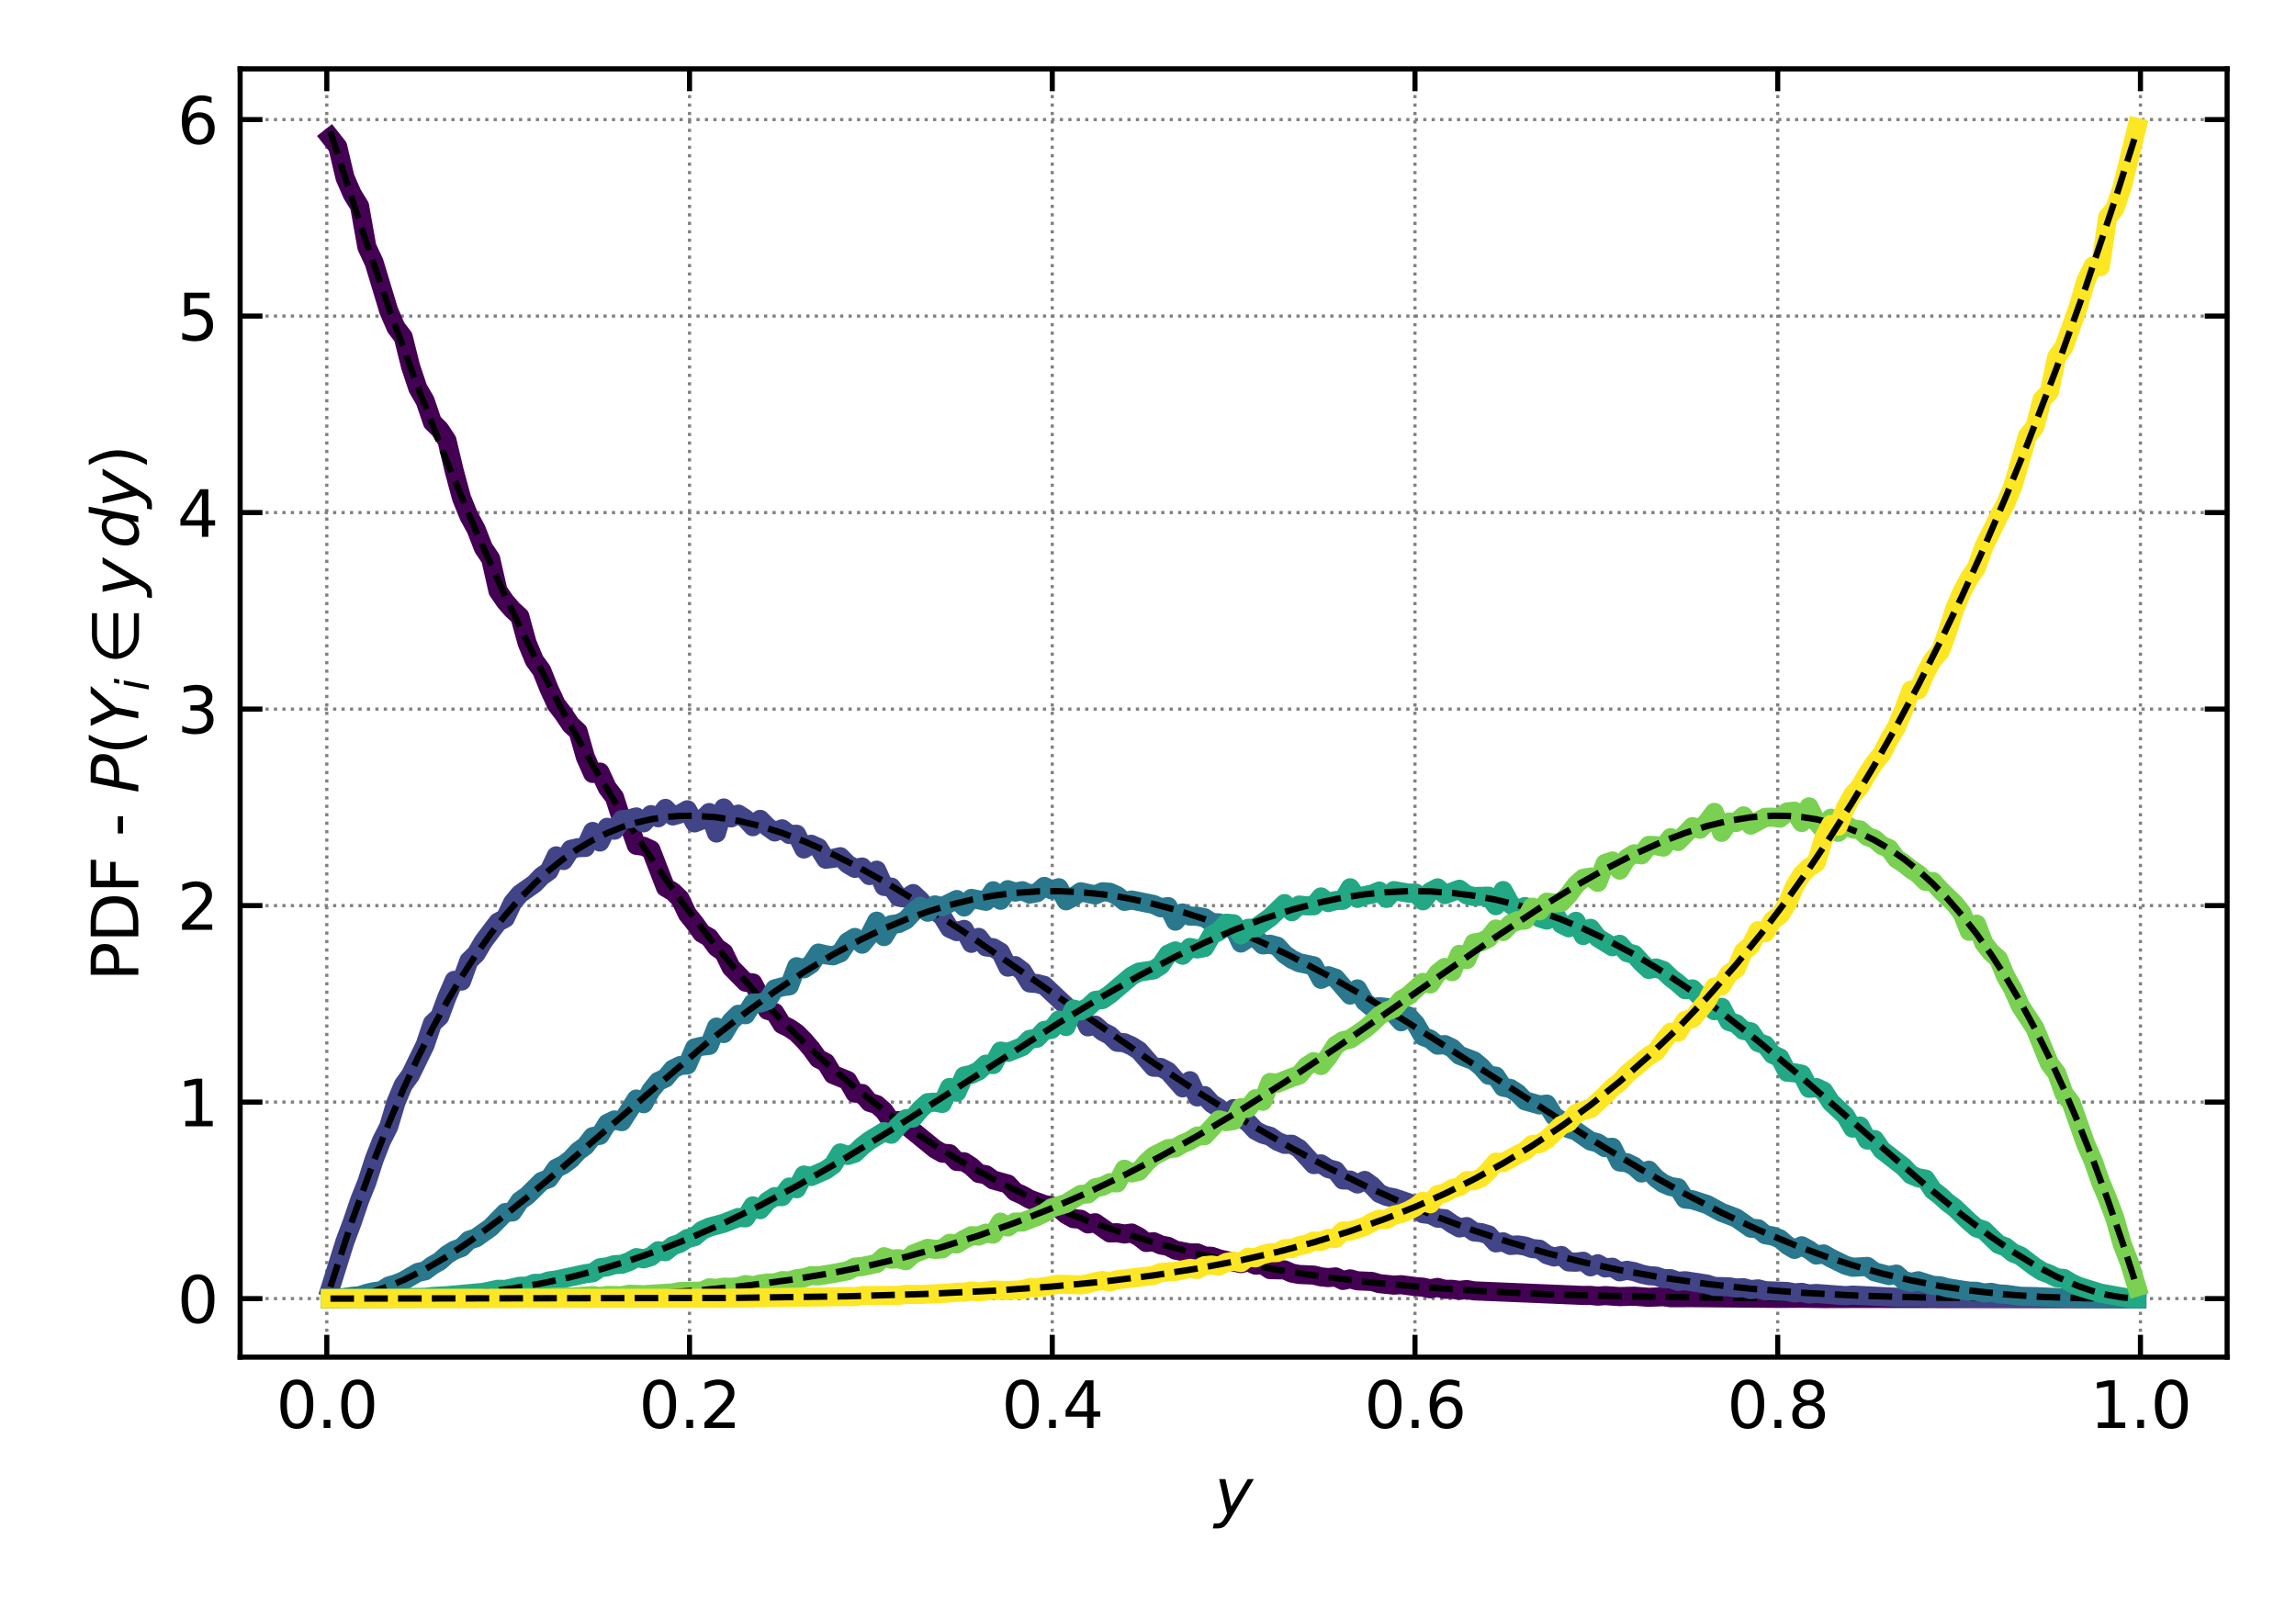 <?xml version="1.0" encoding="utf-8" standalone="no"?>
<!DOCTYPE svg PUBLIC "-//W3C//DTD SVG 1.1//EN"
  "http://www.w3.org/Graphics/SVG/1.1/DTD/svg11.dtd">
<svg xmlns:xlink="http://www.w3.org/1999/xlink" width="360pt" height="252pt" viewBox="0 0 360 252" xmlns="http://www.w3.org/2000/svg" version="1.1">
 <defs>
  <style type="text/css">*{stroke-linejoin: round; stroke-linecap: butt}</style>
 </defs>
 <g id="figure_1">
  <g id="patch_1">
   <path d="M 0 252 
L 360 252 
L 360 0 
L 0 0 
z
" style="fill: #ffffff"/>
  </g>
  <g id="axes_1">
   <g id="patch_2">
    <path d="M 37.65 212.82 
L 349.2 212.82 
L 349.2 10.8 
L 37.65 10.8 
z
" style="fill: #ffffff"/>
   </g>
   <g id="matplotlib.axis_1">
    <g id="xtick_1">
     <g id="line2d_1">
      <path d="M 51.24 212.82 
L 51.24 10.8 
" clip-path="url(#pf3b541f42d)" style="fill: none; stroke-dasharray: 0.5,0.825; stroke-dashoffset: 0; stroke: #808080; stroke-width: 0.5"/>
     </g>
     <g id="line2d_2">
      <defs>
       <path id="m33b4c6cc34" d="M 0 0 
L 0 -3.5 
" style="stroke: #000000; stroke-width: 0.8"/>
      </defs>
      <g>
       <use xlink:href="#m33b4c6cc34" x="51.24" y="212.82" style="stroke: #000000; stroke-width: 0.8"/>
      </g>
     </g>
     <g id="line2d_3">
      <defs>
       <path id="m0712c3015d" d="M 0 0 
L 0 3.5 
" style="stroke: #000000; stroke-width: 0.8"/>
      </defs>
      <g>
       <use xlink:href="#m0712c3015d" x="51.24" y="10.8" style="stroke: #000000; stroke-width: 0.8"/>
      </g>
     </g>
     <g id="text_1">
      <!-- 0.0 -->
      <g transform="translate(43.289 223.918)scale(0.1 -0.1)">
       <defs>
        <path id="DejaVuSans-30" d="M 2034 4250 
Q 1547 4250 1301 3770 
Q 1056 3291 1056 2328 
Q 1056 1369 1301 889 
Q 1547 409 2034 409 
Q 2525 409 2770 889 
Q 3016 1369 3016 2328 
Q 3016 3291 2770 3770 
Q 2525 4250 2034 4250 
z
M 2034 4750 
Q 2819 4750 3233 4129 
Q 3647 3509 3647 2328 
Q 3647 1150 3233 529 
Q 2819 -91 2034 -91 
Q 1250 -91 836 529 
Q 422 1150 422 2328 
Q 422 3509 836 4129 
Q 1250 4750 2034 4750 
z
" transform="scale(0.016)"/>
        <path id="DejaVuSans-2e" d="M 684 794 
L 1344 794 
L 1344 0 
L 684 0 
L 684 794 
z
" transform="scale(0.016)"/>
       </defs>
       <use xlink:href="#DejaVuSans-30"/>
       <use xlink:href="#DejaVuSans-2e" x="63.623"/>
       <use xlink:href="#DejaVuSans-30" x="95.41"/>
      </g>
     </g>
    </g>
    <g id="xtick_2">
     <g id="line2d_4">
      <path d="M 108.114 212.82 
L 108.114 10.8 
" clip-path="url(#pf3b541f42d)" style="fill: none; stroke-dasharray: 0.5,0.825; stroke-dashoffset: 0; stroke: #808080; stroke-width: 0.5"/>
     </g>
     <g id="line2d_5">
      <g>
       <use xlink:href="#m33b4c6cc34" x="108.114" y="212.82" style="stroke: #000000; stroke-width: 0.8"/>
      </g>
     </g>
     <g id="line2d_6">
      <g>
       <use xlink:href="#m0712c3015d" x="108.114" y="10.8" style="stroke: #000000; stroke-width: 0.8"/>
      </g>
     </g>
     <g id="text_2">
      <!-- 0.2 -->
      <g transform="translate(100.163 223.918)scale(0.1 -0.1)">
       <defs>
        <path id="DejaVuSans-32" d="M 1228 531 
L 3431 531 
L 3431 0 
L 469 0 
L 469 531 
Q 828 903 1448 1529 
Q 2069 2156 2228 2338 
Q 2531 2678 2651 2914 
Q 2772 3150 2772 3378 
Q 2772 3750 2511 3984 
Q 2250 4219 1831 4219 
Q 1534 4219 1204 4116 
Q 875 4013 500 3803 
L 500 4441 
Q 881 4594 1212 4672 
Q 1544 4750 1819 4750 
Q 2544 4750 2975 4387 
Q 3406 4025 3406 3419 
Q 3406 3131 3298 2873 
Q 3191 2616 2906 2266 
Q 2828 2175 2409 1742 
Q 1991 1309 1228 531 
z
" transform="scale(0.016)"/>
       </defs>
       <use xlink:href="#DejaVuSans-30"/>
       <use xlink:href="#DejaVuSans-2e" x="63.623"/>
       <use xlink:href="#DejaVuSans-32" x="95.41"/>
      </g>
     </g>
    </g>
    <g id="xtick_3">
     <g id="line2d_7">
      <path d="M 164.988 212.82 
L 164.988 10.8 
" clip-path="url(#pf3b541f42d)" style="fill: none; stroke-dasharray: 0.5,0.825; stroke-dashoffset: 0; stroke: #808080; stroke-width: 0.5"/>
     </g>
     <g id="line2d_8">
      <g>
       <use xlink:href="#m33b4c6cc34" x="164.988" y="212.82" style="stroke: #000000; stroke-width: 0.8"/>
      </g>
     </g>
     <g id="line2d_9">
      <g>
       <use xlink:href="#m0712c3015d" x="164.988" y="10.8" style="stroke: #000000; stroke-width: 0.8"/>
      </g>
     </g>
     <g id="text_3">
      <!-- 0.4 -->
      <g transform="translate(157.037 223.918)scale(0.1 -0.1)">
       <defs>
        <path id="DejaVuSans-34" d="M 2419 4116 
L 825 1625 
L 2419 1625 
L 2419 4116 
z
M 2253 4666 
L 3047 4666 
L 3047 1625 
L 3713 1625 
L 3713 1100 
L 3047 1100 
L 3047 0 
L 2419 0 
L 2419 1100 
L 313 1100 
L 313 1709 
L 2253 4666 
z
" transform="scale(0.016)"/>
       </defs>
       <use xlink:href="#DejaVuSans-30"/>
       <use xlink:href="#DejaVuSans-2e" x="63.623"/>
       <use xlink:href="#DejaVuSans-34" x="95.41"/>
      </g>
     </g>
    </g>
    <g id="xtick_4">
     <g id="line2d_10">
      <path d="M 221.862 212.82 
L 221.862 10.8 
" clip-path="url(#pf3b541f42d)" style="fill: none; stroke-dasharray: 0.5,0.825; stroke-dashoffset: 0; stroke: #808080; stroke-width: 0.5"/>
     </g>
     <g id="line2d_11">
      <g>
       <use xlink:href="#m33b4c6cc34" x="221.862" y="212.82" style="stroke: #000000; stroke-width: 0.8"/>
      </g>
     </g>
     <g id="line2d_12">
      <g>
       <use xlink:href="#m0712c3015d" x="221.862" y="10.8" style="stroke: #000000; stroke-width: 0.8"/>
      </g>
     </g>
     <g id="text_4">
      <!-- 0.6 -->
      <g transform="translate(213.91 223.918)scale(0.1 -0.1)">
       <defs>
        <path id="DejaVuSans-36" d="M 2113 2584 
Q 1688 2584 1439 2293 
Q 1191 2003 1191 1497 
Q 1191 994 1439 701 
Q 1688 409 2113 409 
Q 2538 409 2786 701 
Q 3034 994 3034 1497 
Q 3034 2003 2786 2293 
Q 2538 2584 2113 2584 
z
M 3366 4563 
L 3366 3988 
Q 3128 4100 2886 4159 
Q 2644 4219 2406 4219 
Q 1781 4219 1451 3797 
Q 1122 3375 1075 2522 
Q 1259 2794 1537 2939 
Q 1816 3084 2150 3084 
Q 2853 3084 3261 2657 
Q 3669 2231 3669 1497 
Q 3669 778 3244 343 
Q 2819 -91 2113 -91 
Q 1303 -91 875 529 
Q 447 1150 447 2328 
Q 447 3434 972 4092 
Q 1497 4750 2381 4750 
Q 2619 4750 2861 4703 
Q 3103 4656 3366 4563 
z
" transform="scale(0.016)"/>
       </defs>
       <use xlink:href="#DejaVuSans-30"/>
       <use xlink:href="#DejaVuSans-2e" x="63.623"/>
       <use xlink:href="#DejaVuSans-36" x="95.41"/>
      </g>
     </g>
    </g>
    <g id="xtick_5">
     <g id="line2d_13">
      <path d="M 278.736 212.82 
L 278.736 10.8 
" clip-path="url(#pf3b541f42d)" style="fill: none; stroke-dasharray: 0.5,0.825; stroke-dashoffset: 0; stroke: #808080; stroke-width: 0.5"/>
     </g>
     <g id="line2d_14">
      <g>
       <use xlink:href="#m33b4c6cc34" x="278.736" y="212.82" style="stroke: #000000; stroke-width: 0.8"/>
      </g>
     </g>
     <g id="line2d_15">
      <g>
       <use xlink:href="#m0712c3015d" x="278.736" y="10.8" style="stroke: #000000; stroke-width: 0.8"/>
      </g>
     </g>
     <g id="text_5">
      <!-- 0.8 -->
      <g transform="translate(270.784 223.918)scale(0.1 -0.1)">
       <defs>
        <path id="DejaVuSans-38" d="M 2034 2216 
Q 1584 2216 1326 1975 
Q 1069 1734 1069 1313 
Q 1069 891 1326 650 
Q 1584 409 2034 409 
Q 2484 409 2743 651 
Q 3003 894 3003 1313 
Q 3003 1734 2745 1975 
Q 2488 2216 2034 2216 
z
M 1403 2484 
Q 997 2584 770 2862 
Q 544 3141 544 3541 
Q 544 4100 942 4425 
Q 1341 4750 2034 4750 
Q 2731 4750 3128 4425 
Q 3525 4100 3525 3541 
Q 3525 3141 3298 2862 
Q 3072 2584 2669 2484 
Q 3125 2378 3379 2068 
Q 3634 1759 3634 1313 
Q 3634 634 3220 271 
Q 2806 -91 2034 -91 
Q 1263 -91 848 271 
Q 434 634 434 1313 
Q 434 1759 690 2068 
Q 947 2378 1403 2484 
z
M 1172 3481 
Q 1172 3119 1398 2916 
Q 1625 2713 2034 2713 
Q 2441 2713 2670 2916 
Q 2900 3119 2900 3481 
Q 2900 3844 2670 4047 
Q 2441 4250 2034 4250 
Q 1625 4250 1398 4047 
Q 1172 3844 1172 3481 
z
" transform="scale(0.016)"/>
       </defs>
       <use xlink:href="#DejaVuSans-30"/>
       <use xlink:href="#DejaVuSans-2e" x="63.623"/>
       <use xlink:href="#DejaVuSans-38" x="95.41"/>
      </g>
     </g>
    </g>
    <g id="xtick_6">
     <g id="line2d_16">
      <path d="M 335.61 212.82 
L 335.61 10.8 
" clip-path="url(#pf3b541f42d)" style="fill: none; stroke-dasharray: 0.5,0.825; stroke-dashoffset: 0; stroke: #808080; stroke-width: 0.5"/>
     </g>
     <g id="line2d_17">
      <g>
       <use xlink:href="#m33b4c6cc34" x="335.61" y="212.82" style="stroke: #000000; stroke-width: 0.8"/>
      </g>
     </g>
     <g id="line2d_18">
      <g>
       <use xlink:href="#m0712c3015d" x="335.61" y="10.8" style="stroke: #000000; stroke-width: 0.8"/>
      </g>
     </g>
     <g id="text_6">
      <!-- 1.0 -->
      <g transform="translate(327.658 223.918)scale(0.1 -0.1)">
       <defs>
        <path id="DejaVuSans-31" d="M 794 531 
L 1825 531 
L 1825 4091 
L 703 3866 
L 703 4441 
L 1819 4666 
L 2450 4666 
L 2450 531 
L 3481 531 
L 3481 0 
L 794 0 
L 794 531 
z
" transform="scale(0.016)"/>
       </defs>
       <use xlink:href="#DejaVuSans-31"/>
       <use xlink:href="#DejaVuSans-2e" x="63.623"/>
       <use xlink:href="#DejaVuSans-30" x="95.41"/>
      </g>
     </g>
    </g>
    <g id="text_7">
     <!-- $y$ -->
     <g transform="translate(190.425 237.576)scale(0.1 -0.1)">
      <defs>
       <path id="DejaVuSans-Oblique-79" d="M 1588 -325 
Q 1188 -997 936 -1164 
Q 684 -1331 294 -1331 
L -159 -1331 
L -63 -850 
L 269 -850 
Q 509 -850 678 -719 
Q 847 -588 1056 -206 
L 1234 128 
L 459 3500 
L 1069 3500 
L 1650 819 
L 3256 3500 
L 3859 3500 
L 1588 -325 
z
" transform="scale(0.016)"/>
      </defs>
      <use xlink:href="#DejaVuSans-Oblique-79" transform="translate(0 0.312)"/>
     </g>
    </g>
   </g>
   <g id="matplotlib.axis_2">
    <g id="ytick_1">
     <g id="line2d_19">
      <path d="M 37.65 203.637 
L 349.2 203.637 
" clip-path="url(#pf3b541f42d)" style="fill: none; stroke-dasharray: 0.5,0.825; stroke-dashoffset: 0; stroke: #808080; stroke-width: 0.5"/>
     </g>
     <g id="line2d_20">
      <defs>
       <path id="md58d0eee93" d="M 0 0 
L 3.5 0 
" style="stroke: #000000; stroke-width: 0.8"/>
      </defs>
      <g>
       <use xlink:href="#md58d0eee93" x="37.65" y="203.637" style="stroke: #000000; stroke-width: 0.8"/>
      </g>
     </g>
     <g id="line2d_21">
      <defs>
       <path id="m4e23294000" d="M 0 0 
L -3.5 0 
" style="stroke: #000000; stroke-width: 0.8"/>
      </defs>
      <g>
       <use xlink:href="#m4e23294000" x="349.2" y="203.637" style="stroke: #000000; stroke-width: 0.8"/>
      </g>
     </g>
     <g id="text_8">
      <!-- 0 -->
      <g transform="translate(27.788 207.436)scale(0.1 -0.1)">
       <use xlink:href="#DejaVuSans-30"/>
      </g>
     </g>
    </g>
    <g id="ytick_2">
     <g id="line2d_22">
      <path d="M 37.65 172.823 
L 349.2 172.823 
" clip-path="url(#pf3b541f42d)" style="fill: none; stroke-dasharray: 0.5,0.825; stroke-dashoffset: 0; stroke: #808080; stroke-width: 0.5"/>
     </g>
     <g id="line2d_23">
      <g>
       <use xlink:href="#md58d0eee93" x="37.65" y="172.823" style="stroke: #000000; stroke-width: 0.8"/>
      </g>
     </g>
     <g id="line2d_24">
      <g>
       <use xlink:href="#m4e23294000" x="349.2" y="172.823" style="stroke: #000000; stroke-width: 0.8"/>
      </g>
     </g>
     <g id="text_9">
      <!-- 1 -->
      <g transform="translate(27.788 176.622)scale(0.1 -0.1)">
       <use xlink:href="#DejaVuSans-31"/>
      </g>
     </g>
    </g>
    <g id="ytick_3">
     <g id="line2d_25">
      <path d="M 37.65 142.009 
L 349.2 142.009 
" clip-path="url(#pf3b541f42d)" style="fill: none; stroke-dasharray: 0.5,0.825; stroke-dashoffset: 0; stroke: #808080; stroke-width: 0.5"/>
     </g>
     <g id="line2d_26">
      <g>
       <use xlink:href="#md58d0eee93" x="37.65" y="142.009" style="stroke: #000000; stroke-width: 0.8"/>
      </g>
     </g>
     <g id="line2d_27">
      <g>
       <use xlink:href="#m4e23294000" x="349.2" y="142.009" style="stroke: #000000; stroke-width: 0.8"/>
      </g>
     </g>
     <g id="text_10">
      <!-- 2 -->
      <g transform="translate(27.788 145.808)scale(0.1 -0.1)">
       <use xlink:href="#DejaVuSans-32"/>
      </g>
     </g>
    </g>
    <g id="ytick_4">
     <g id="line2d_28">
      <path d="M 37.65 111.195 
L 349.2 111.195 
" clip-path="url(#pf3b541f42d)" style="fill: none; stroke-dasharray: 0.5,0.825; stroke-dashoffset: 0; stroke: #808080; stroke-width: 0.5"/>
     </g>
     <g id="line2d_29">
      <g>
       <use xlink:href="#md58d0eee93" x="37.65" y="111.195" style="stroke: #000000; stroke-width: 0.8"/>
      </g>
     </g>
     <g id="line2d_30">
      <g>
       <use xlink:href="#m4e23294000" x="349.2" y="111.195" style="stroke: #000000; stroke-width: 0.8"/>
      </g>
     </g>
     <g id="text_11">
      <!-- 3 -->
      <g transform="translate(27.788 114.994)scale(0.1 -0.1)">
       <defs>
        <path id="DejaVuSans-33" d="M 2597 2516 
Q 3050 2419 3304 2112 
Q 3559 1806 3559 1356 
Q 3559 666 3084 287 
Q 2609 -91 1734 -91 
Q 1441 -91 1130 -33 
Q 819 25 488 141 
L 488 750 
Q 750 597 1062 519 
Q 1375 441 1716 441 
Q 2309 441 2620 675 
Q 2931 909 2931 1356 
Q 2931 1769 2642 2001 
Q 2353 2234 1838 2234 
L 1294 2234 
L 1294 2753 
L 1863 2753 
Q 2328 2753 2575 2939 
Q 2822 3125 2822 3475 
Q 2822 3834 2567 4026 
Q 2313 4219 1838 4219 
Q 1578 4219 1281 4162 
Q 984 4106 628 3988 
L 628 4550 
Q 988 4650 1302 4700 
Q 1616 4750 1894 4750 
Q 2613 4750 3031 4423 
Q 3450 4097 3450 3541 
Q 3450 3153 3228 2886 
Q 3006 2619 2597 2516 
z
" transform="scale(0.016)"/>
       </defs>
       <use xlink:href="#DejaVuSans-33"/>
      </g>
     </g>
    </g>
    <g id="ytick_5">
     <g id="line2d_31">
      <path d="M 37.65 80.381 
L 349.2 80.381 
" clip-path="url(#pf3b541f42d)" style="fill: none; stroke-dasharray: 0.5,0.825; stroke-dashoffset: 0; stroke: #808080; stroke-width: 0.5"/>
     </g>
     <g id="line2d_32">
      <g>
       <use xlink:href="#md58d0eee93" x="37.65" y="80.381" style="stroke: #000000; stroke-width: 0.8"/>
      </g>
     </g>
     <g id="line2d_33">
      <g>
       <use xlink:href="#m4e23294000" x="349.2" y="80.381" style="stroke: #000000; stroke-width: 0.8"/>
      </g>
     </g>
     <g id="text_12">
      <!-- 4 -->
      <g transform="translate(27.788 84.18)scale(0.1 -0.1)">
       <use xlink:href="#DejaVuSans-34"/>
      </g>
     </g>
    </g>
    <g id="ytick_6">
     <g id="line2d_34">
      <path d="M 37.65 49.566 
L 349.2 49.566 
" clip-path="url(#pf3b541f42d)" style="fill: none; stroke-dasharray: 0.5,0.825; stroke-dashoffset: 0; stroke: #808080; stroke-width: 0.5"/>
     </g>
     <g id="line2d_35">
      <g>
       <use xlink:href="#md58d0eee93" x="37.65" y="49.566" style="stroke: #000000; stroke-width: 0.8"/>
      </g>
     </g>
     <g id="line2d_36">
      <g>
       <use xlink:href="#m4e23294000" x="349.2" y="49.566" style="stroke: #000000; stroke-width: 0.8"/>
      </g>
     </g>
     <g id="text_13">
      <!-- 5 -->
      <g transform="translate(27.788 53.366)scale(0.1 -0.1)">
       <defs>
        <path id="DejaVuSans-35" d="M 691 4666 
L 3169 4666 
L 3169 4134 
L 1269 4134 
L 1269 2991 
Q 1406 3038 1543 3061 
Q 1681 3084 1819 3084 
Q 2600 3084 3056 2656 
Q 3513 2228 3513 1497 
Q 3513 744 3044 326 
Q 2575 -91 1722 -91 
Q 1428 -91 1123 -41 
Q 819 9 494 109 
L 494 744 
Q 775 591 1075 516 
Q 1375 441 1709 441 
Q 2250 441 2565 725 
Q 2881 1009 2881 1497 
Q 2881 1984 2565 2268 
Q 2250 2553 1709 2553 
Q 1456 2553 1204 2497 
Q 953 2441 691 2322 
L 691 4666 
z
" transform="scale(0.016)"/>
       </defs>
       <use xlink:href="#DejaVuSans-35"/>
      </g>
     </g>
    </g>
    <g id="ytick_7">
     <g id="line2d_37">
      <path d="M 37.65 18.752 
L 349.2 18.752 
" clip-path="url(#pf3b541f42d)" style="fill: none; stroke-dasharray: 0.5,0.825; stroke-dashoffset: 0; stroke: #808080; stroke-width: 0.5"/>
     </g>
     <g id="line2d_38">
      <g>
       <use xlink:href="#md58d0eee93" x="37.65" y="18.752" style="stroke: #000000; stroke-width: 0.8"/>
      </g>
     </g>
     <g id="line2d_39">
      <g>
       <use xlink:href="#m4e23294000" x="349.2" y="18.752" style="stroke: #000000; stroke-width: 0.8"/>
      </g>
     </g>
     <g id="text_14">
      <!-- 6 -->
      <g transform="translate(27.788 22.551)scale(0.1 -0.1)">
       <use xlink:href="#DejaVuSans-36"/>
      </g>
     </g>
    </g>
    <g id="text_15">
     <!-- PDF - $P(Y_i\in y\,dy)$ -->
     <g transform="translate(21.688 153.86)rotate(-90)scale(0.1 -0.1)">
      <defs>
       <path id="DejaVuSans-50" d="M 1259 4147 
L 1259 2394 
L 2053 2394 
Q 2494 2394 2734 2622 
Q 2975 2850 2975 3272 
Q 2975 3691 2734 3919 
Q 2494 4147 2053 4147 
L 1259 4147 
z
M 628 4666 
L 2053 4666 
Q 2838 4666 3239 4311 
Q 3641 3956 3641 3272 
Q 3641 2581 3239 2228 
Q 2838 1875 2053 1875 
L 1259 1875 
L 1259 0 
L 628 0 
L 628 4666 
z
" transform="scale(0.016)"/>
       <path id="DejaVuSans-44" d="M 1259 4147 
L 1259 519 
L 2022 519 
Q 2988 519 3436 956 
Q 3884 1394 3884 2338 
Q 3884 3275 3436 3711 
Q 2988 4147 2022 4147 
L 1259 4147 
z
M 628 4666 
L 1925 4666 
Q 3281 4666 3915 4102 
Q 4550 3538 4550 2338 
Q 4550 1131 3912 565 
Q 3275 0 1925 0 
L 628 0 
L 628 4666 
z
" transform="scale(0.016)"/>
       <path id="DejaVuSans-46" d="M 628 4666 
L 3309 4666 
L 3309 4134 
L 1259 4134 
L 1259 2759 
L 3109 2759 
L 3109 2228 
L 1259 2228 
L 1259 0 
L 628 0 
L 628 4666 
z
" transform="scale(0.016)"/>
       <path id="DejaVuSans-20" transform="scale(0.016)"/>
       <path id="DejaVuSans-2d" d="M 313 2009 
L 1997 2009 
L 1997 1497 
L 313 1497 
L 313 2009 
z
" transform="scale(0.016)"/>
       <path id="DejaVuSans-Oblique-50" d="M 1081 4666 
L 2541 4666 
Q 3178 4666 3512 4369 
Q 3847 4072 3847 3500 
Q 3847 2731 3353 2303 
Q 2859 1875 1966 1875 
L 1172 1875 
L 806 0 
L 172 0 
L 1081 4666 
z
M 1613 4147 
L 1275 2394 
L 2069 2394 
Q 2606 2394 2893 2669 
Q 3181 2944 3181 3456 
Q 3181 3784 2986 3965 
Q 2791 4147 2438 4147 
L 1613 4147 
z
" transform="scale(0.016)"/>
       <path id="DejaVuSans-28" d="M 1984 4856 
Q 1566 4138 1362 3434 
Q 1159 2731 1159 2009 
Q 1159 1288 1364 580 
Q 1569 -128 1984 -844 
L 1484 -844 
Q 1016 -109 783 600 
Q 550 1309 550 2009 
Q 550 2706 781 3412 
Q 1013 4119 1484 4856 
L 1984 4856 
z
" transform="scale(0.016)"/>
       <path id="DejaVuSans-Oblique-59" d="M 403 4666 
L 1081 4666 
L 1953 2747 
L 3616 4666 
L 4325 4666 
L 2209 2222 
L 1778 0 
L 1147 0 
L 1575 2222 
L 403 4666 
z
" transform="scale(0.016)"/>
       <path id="DejaVuSans-Oblique-69" d="M 1172 4863 
L 1747 4863 
L 1606 4134 
L 1031 4134 
L 1172 4863 
z
M 909 3500 
L 1484 3500 
L 800 0 
L 225 0 
L 909 3500 
z
" transform="scale(0.016)"/>
       <path id="DejaVuSans-2208" d="M 1072 1959 
Q 1094 1728 1291 1353 
Q 1522 919 1959 675 
Q 2388 438 2850 434 
L 5028 434 
L 5028 -63 
L 2850 -63 
Q 2250 -63 1695 246 
Q 1141 556 844 1106 
Q 547 1656 547 2241 
Q 547 2819 844 3369 
Q 1141 3919 1695 4231 
Q 2250 4544 2850 4544 
L 5028 4544 
L 5028 4047 
L 2850 4047 
Q 2388 4044 1959 3803 
Q 1525 3556 1291 3125 
Q 1091 2750 1063 2459 
L 5028 2459 
L 5028 1959 
L 1072 1959 
z
" transform="scale(0.016)"/>
       <path id="DejaVuSans-Oblique-64" d="M 2675 525 
Q 2444 222 2128 65 
Q 1813 -91 1428 -91 
Q 903 -91 598 267 
Q 294 625 294 1247 
Q 294 1766 478 2236 
Q 663 2706 1013 3078 
Q 1244 3325 1534 3454 
Q 1825 3584 2144 3584 
Q 2481 3584 2739 3421 
Q 2997 3259 3138 2956 
L 3513 4863 
L 4091 4863 
L 3144 0 
L 2566 0 
L 2675 525 
z
M 891 1350 
Q 891 897 1095 644 
Q 1300 391 1663 391 
Q 1931 391 2161 520 
Q 2391 650 2566 903 
Q 2750 1166 2856 1509 
Q 2963 1853 2963 2188 
Q 2963 2622 2758 2865 
Q 2553 3109 2194 3109 
Q 1922 3109 1687 2981 
Q 1453 2853 1288 2613 
Q 1106 2353 998 2009 
Q 891 1666 891 1350 
z
" transform="scale(0.016)"/>
       <path id="DejaVuSans-29" d="M 513 4856 
L 1013 4856 
Q 1481 4119 1714 3412 
Q 1947 2706 1947 2009 
Q 1947 1309 1714 600 
Q 1481 -109 1013 -844 
L 513 -844 
Q 928 -128 1133 580 
Q 1338 1288 1338 2009 
Q 1338 2731 1133 3434 
Q 928 4138 513 4856 
z
" transform="scale(0.016)"/>
      </defs>
      <use xlink:href="#DejaVuSans-50" transform="translate(0 0.016)"/>
      <use xlink:href="#DejaVuSans-44" transform="translate(60.303 0.016)"/>
      <use xlink:href="#DejaVuSans-46" transform="translate(137.305 0.016)"/>
      <use xlink:href="#DejaVuSans-20" transform="translate(194.824 0.016)"/>
      <use xlink:href="#DejaVuSans-2d" transform="translate(226.611 0.016)"/>
      <use xlink:href="#DejaVuSans-20" transform="translate(262.695 0.016)"/>
      <use xlink:href="#DejaVuSans-Oblique-50" transform="translate(294.482 0.016)"/>
      <use xlink:href="#DejaVuSans-28" transform="translate(354.785 0.016)"/>
      <use xlink:href="#DejaVuSans-Oblique-59" transform="translate(393.799 0.016)"/>
      <use xlink:href="#DejaVuSans-Oblique-69" transform="translate(454.883 -16.391)scale(0.7)"/>
      <use xlink:href="#DejaVuSans-2208" transform="translate(496.548 0.016)"/>
      <use xlink:href="#DejaVuSans-Oblique-79" transform="translate(603.14 0.016)"/>
      <use xlink:href="#DejaVuSans-Oblique-64" transform="translate(678.555 0.016)"/>
      <use xlink:href="#DejaVuSans-Oblique-79" transform="translate(742.032 0.016)"/>
      <use xlink:href="#DejaVuSans-29" transform="translate(801.211 0.016)"/>
     </g>
    </g>
   </g>
   <g id="line2d_40">
    <path d="M 51.811 21.563 
L 52.953 23.006 
L 54.095 27.847 
L 55.237 30.464 
L 56.38 32.313 
L 57.522 38.727 
L 58.664 41.175 
L 60.948 48.725 
L 62.09 51.364 
L 63.232 52.868 
L 64.374 57.456 
L 65.516 60.886 
L 66.658 62.858 
L 67.8 66.211 
L 68.942 67.339 
L 70.084 69.081 
L 71.226 73.868 
L 72.368 78.096 
L 73.51 80.897 
L 74.652 82.991 
L 75.794 85.93 
L 76.936 87.626 
L 78.078 92.644 
L 79.22 94.316 
L 80.362 95.628 
L 81.505 96.672 
L 82.647 100.823 
L 83.789 103.569 
L 84.931 105.142 
L 86.073 107.981 
L 87.215 110.467 
L 88.357 111.963 
L 89.499 113.659 
L 90.641 114.71 
L 91.783 118.715 
L 92.925 121.286 
L 94.067 121.071 
L 95.209 123.526 
L 96.351 125.03 
L 97.493 128.583 
L 98.635 129.358 
L 99.777 132.557 
L 100.919 132.711 
L 102.061 133.255 
L 104.345 139.148 
L 105.487 139.815 
L 106.63 140.92 
L 107.772 143.33 
L 108.914 144.749 
L 110.056 146.353 
L 111.198 146.989 
L 112.34 148.547 
L 113.482 149.36 
L 114.624 151.701 
L 116.908 154.025 
L 118.05 154.14 
L 120.334 158.422 
L 121.476 158.775 
L 122.618 160.639 
L 123.76 161.199 
L 124.902 161.982 
L 126.044 163.133 
L 127.186 164.46 
L 128.328 166.033 
L 129.47 166.601 
L 130.613 168.496 
L 132.897 169.425 
L 134.039 171.419 
L 135.181 171.473 
L 136.323 172.854 
L 137.465 173.207 
L 138.607 174.205 
L 139.749 175.87 
L 140.891 175.724 
L 142.033 176.445 
L 146.601 180.174 
L 147.743 180.826 
L 148.885 180.918 
L 150.027 182.131 
L 151.169 182.192 
L 152.311 182.929 
L 153.453 184.01 
L 154.595 184.218 
L 155.738 185.039 
L 158.022 185.668 
L 159.164 186.895 
L 160.306 187.402 
L 161.448 188.054 
L 163.732 188.883 
L 164.874 189.09 
L 166.016 189.466 
L 167.158 190.456 
L 168.3 191.1 
L 169.442 191.2 
L 170.584 191.929 
L 171.726 191.745 
L 174.01 193.34 
L 175.152 193.31 
L 176.294 193.509 
L 177.436 193.356 
L 178.578 193.947 
L 179.72 194.837 
L 180.863 194.714 
L 182.005 195.228 
L 183.147 195.45 
L 184.289 196.034 
L 186.573 196.479 
L 187.715 196.471 
L 188.857 196.954 
L 189.999 197.016 
L 191.141 197.415 
L 194.567 198.151 
L 195.709 197.867 
L 196.851 198.389 
L 197.993 198.328 
L 199.135 199.095 
L 201.419 199.141 
L 202.561 199.64 
L 203.703 199.855 
L 205.988 199.954 
L 207.13 200.231 
L 208.272 200.346 
L 209.414 200.238 
L 210.556 200.791 
L 211.698 200.545 
L 212.84 200.852 
L 215.124 200.952 
L 216.266 201.289 
L 218.55 201.527 
L 219.692 201.458 
L 221.976 201.757 
L 223.118 201.85 
L 224.26 202.103 
L 225.402 201.888 
L 226.544 202.187 
L 227.686 202.187 
L 228.828 202.348 
L 229.97 202.218 
L 231.113 202.425 
L 248.243 203.146 
L 249.385 203.139 
L 250.527 203.254 
L 251.669 203.169 
L 253.953 203.323 
L 256.238 203.261 
L 258.522 203.438 
L 260.806 203.338 
L 261.948 203.499 
L 265.374 203.491 
L 279.078 203.607 
L 282.505 203.584 
L 285.931 203.63 
L 291.641 203.614 
L 311.056 203.637 
L 327.044 203.637 
L 335.039 203.637 
L 335.039 203.637 
" clip-path="url(#pf3b541f42d)" style="fill: none; stroke: #440154; stroke-width: 3; stroke-linecap: square"/>
   </g>
   <g id="line2d_41">
    <path d="M 51.811 20.601 
L 56.38 34.866 
L 60.948 48.227 
L 65.516 60.728 
L 70.084 72.411 
L 74.652 83.318 
L 79.22 93.487 
L 83.789 102.956 
L 88.357 111.763 
L 92.925 119.942 
L 97.493 127.528 
L 102.061 134.554 
L 106.63 141.051 
L 111.198 147.05 
L 115.766 152.58 
L 120.334 157.669 
L 124.902 162.343 
L 129.47 166.63 
L 134.039 170.552 
L 138.607 174.135 
L 143.175 177.401 
L 147.743 180.371 
L 152.311 183.065 
L 156.88 185.504 
L 161.448 187.706 
L 166.016 189.688 
L 170.584 191.469 
L 176.294 193.433 
L 182.005 195.135 
L 187.715 196.602 
L 193.425 197.86 
L 200.277 199.124 
L 207.13 200.157 
L 215.124 201.113 
L 223.118 201.846 
L 232.255 202.465 
L 242.533 202.943 
L 255.095 203.301 
L 271.084 203.526 
L 296.209 203.628 
L 335.039 203.637 
L 335.039 203.637 
" clip-path="url(#pf3b541f42d)" style="fill: none; stroke-dasharray: 3.7,1.6; stroke-dashoffset: 0; stroke: #000000"/>
   </g>
   <g id="line2d_42">
    <path d="M 51.811 201.942 
L 54.095 194.668 
L 55.237 191.622 
L 56.38 188.246 
L 57.522 185.392 
L 58.664 181.839 
L 59.806 178.916 
L 60.948 176.668 
L 62.09 172.854 
L 63.232 170.138 
L 64.374 168.55 
L 66.658 163.854 
L 67.8 160.486 
L 68.942 159.419 
L 70.084 156.358 
L 71.226 153.734 
L 72.368 153.849 
L 73.51 150.688 
L 74.652 149.56 
L 75.794 147.619 
L 78.078 144.603 
L 79.22 143.997 
L 80.362 141.58 
L 81.505 140.199 
L 83.789 138.588 
L 84.931 137.399 
L 86.073 136.593 
L 87.215 134.214 
L 88.357 134.943 
L 89.499 133.186 
L 90.641 132.925 
L 91.783 132.887 
L 92.925 130.386 
L 94.067 132.035 
L 95.209 129.734 
L 96.351 130.186 
L 97.493 128.537 
L 98.635 128.421 
L 99.777 128.107 
L 100.919 129.035 
L 102.061 127.746 
L 103.203 128.237 
L 104.345 126.772 
L 105.487 127.953 
L 106.63 127.631 
L 107.772 126.987 
L 108.914 129.043 
L 110.056 128.583 
L 111.198 127.416 
L 112.34 130.631 
L 113.482 126.703 
L 114.624 128.26 
L 115.766 127.662 
L 116.908 128.398 
L 118.05 129.634 
L 119.192 128.491 
L 120.334 129.649 
L 121.476 130.462 
L 122.618 129.971 
L 123.76 130.861 
L 124.902 130.823 
L 126.044 133.133 
L 127.186 132.396 
L 128.328 132.91 
L 129.47 134.736 
L 130.613 134.606 
L 131.755 134.345 
L 132.897 135.503 
L 134.039 136.171 
L 135.181 135.964 
L 136.323 137.299 
L 137.465 136.455 
L 138.607 139.002 
L 139.749 139.11 
L 140.891 140.682 
L 142.033 140.851 
L 143.175 140.122 
L 144.317 141.197 
L 145.459 142.593 
L 146.601 142.792 
L 147.743 143.706 
L 148.885 145.57 
L 150.027 146.092 
L 151.169 145.746 
L 152.311 147.926 
L 153.453 146.997 
L 154.595 148.486 
L 155.738 148.624 
L 156.88 149.299 
L 158.022 151.662 
L 159.164 151.424 
L 160.306 152.276 
L 161.448 154.14 
L 162.59 154.233 
L 163.732 154.524 
L 167.158 157.747 
L 168.3 159.389 
L 169.442 158.583 
L 170.584 161.023 
L 171.726 160.754 
L 172.868 161.752 
L 174.01 162.343 
L 175.152 163.432 
L 176.294 163.517 
L 177.436 164.023 
L 178.578 164.737 
L 180.863 167.353 
L 182.005 167.391 
L 183.147 167.997 
L 185.431 170.591 
L 186.573 169.471 
L 187.715 172.01 
L 188.857 171.803 
L 189.999 173.054 
L 191.141 173.76 
L 192.283 174.749 
L 193.425 173.844 
L 194.567 175.233 
L 195.709 176.046 
L 196.851 177.266 
L 197.993 177.857 
L 199.135 178.179 
L 200.277 178.969 
L 201.419 179.445 
L 202.561 179.437 
L 203.703 180.12 
L 205.988 182.622 
L 207.13 182.514 
L 208.272 183.251 
L 209.414 183.558 
L 210.556 185.031 
L 211.698 185.054 
L 212.84 185.668 
L 213.982 185.108 
L 215.124 185.929 
L 216.266 187.133 
L 217.408 187.624 
L 218.55 187.831 
L 220.834 188.599 
L 221.976 189.604 
L 223.118 190.333 
L 224.26 190.463 
L 225.402 191.023 
L 226.544 191.108 
L 227.686 191.921 
L 228.828 192.558 
L 229.97 192.343 
L 231.113 193.179 
L 232.255 193.294 
L 233.397 193.632 
L 234.539 194.898 
L 235.681 194.737 
L 236.823 195.305 
L 237.965 195.22 
L 239.107 195.397 
L 240.249 195.796 
L 241.391 195.895 
L 242.533 196.755 
L 243.675 197.115 
L 244.817 196.878 
L 245.959 197.89 
L 247.101 197.929 
L 248.243 197.783 
L 249.385 198.658 
L 250.527 198.174 
L 251.669 198.826 
L 252.811 198.719 
L 253.953 199.44 
L 255.095 199.202 
L 256.238 199.41 
L 257.38 199.793 
L 258.522 200.039 
L 259.664 200.115 
L 260.806 200.499 
L 261.948 200.514 
L 263.09 200.929 
L 264.232 200.837 
L 267.658 201.366 
L 268.8 201.734 
L 271.084 201.788 
L 272.226 201.98 
L 273.368 201.926 
L 274.51 202.233 
L 275.652 202.11 
L 276.794 202.402 
L 280.22 202.525 
L 281.363 202.74 
L 282.505 202.655 
L 283.647 202.916 
L 284.789 202.832 
L 289.357 203.177 
L 290.499 203.093 
L 297.351 203.43 
L 300.777 203.445 
L 303.061 203.515 
L 305.345 203.515 
L 311.056 203.568 
L 335.039 203.637 
L 335.039 203.637 
" clip-path="url(#pf3b541f42d)" style="fill: none; stroke: #414487; stroke-width: 3; stroke-linecap: square"/>
   </g>
   <g id="line2d_43">
    <path d="M 51.811 201.796 
L 55.237 191.359 
L 58.664 181.928 
L 60.948 176.174 
L 63.232 170.826 
L 65.516 165.87 
L 67.8 161.291 
L 70.084 157.073 
L 72.368 153.202 
L 74.652 149.665 
L 76.936 146.446 
L 79.22 143.533 
L 81.505 140.912 
L 83.789 138.571 
L 86.073 136.497 
L 88.357 134.678 
L 90.641 133.102 
L 92.925 131.758 
L 95.209 130.634 
L 97.493 129.719 
L 99.777 129.002 
L 102.061 128.474 
L 104.345 128.123 
L 106.63 127.941 
L 108.914 127.918 
L 112.34 128.16 
L 115.766 128.709 
L 119.192 129.535 
L 122.618 130.612 
L 126.044 131.914 
L 129.47 133.415 
L 134.039 135.687 
L 138.607 138.22 
L 144.317 141.68 
L 151.169 146.15 
L 160.306 152.432 
L 180.863 166.686 
L 188.857 171.907 
L 195.709 176.126 
L 202.561 180.065 
L 208.272 183.113 
L 213.982 185.933 
L 219.692 188.518 
L 225.402 190.865 
L 231.113 192.975 
L 236.823 194.851 
L 242.533 196.5 
L 248.243 197.932 
L 253.953 199.157 
L 260.806 200.375 
L 267.658 201.343 
L 274.51 202.09 
L 282.505 202.723 
L 291.641 203.191 
L 301.919 203.477 
L 315.624 203.616 
L 335.039 203.637 
L 335.039 203.637 
" clip-path="url(#pf3b541f42d)" style="fill: none; stroke-dasharray: 3.7,1.6; stroke-dashoffset: 0; stroke: #000000"/>
   </g>
   <g id="line2d_44">
    <path d="M 51.811 203.622 
L 52.953 203.607 
L 55.237 203.284 
L 56.38 203.192 
L 57.522 202.809 
L 58.664 202.548 
L 59.806 202.402 
L 60.948 201.658 
L 62.09 201.335 
L 63.232 200.867 
L 65.516 199.532 
L 66.658 199.287 
L 67.8 198.427 
L 68.942 197.783 
L 70.084 196.763 
L 71.226 196.049 
L 72.368 195.627 
L 73.51 194.491 
L 74.652 194.108 
L 76.936 192.481 
L 79.22 190.149 
L 80.362 190.049 
L 81.505 188.322 
L 82.647 187.517 
L 84.931 185.253 
L 86.073 184.824 
L 87.215 183.205 
L 88.357 182.645 
L 89.499 181.785 
L 90.641 180.535 
L 91.783 179.706 
L 92.925 178.233 
L 94.067 178.033 
L 95.209 176.169 
L 96.351 175.624 
L 97.493 175.893 
L 99.777 172.34 
L 100.919 173.077 
L 102.061 170.997 
L 103.203 169.578 
L 104.345 169.056 
L 105.487 167.667 
L 106.63 167.1 
L 107.772 167 
L 108.914 164.322 
L 110.056 164.061 
L 111.198 163.931 
L 112.34 161.061 
L 113.482 162.074 
L 114.624 160.171 
L 115.766 159.051 
L 116.908 159.12 
L 118.05 157.286 
L 119.192 157.279 
L 120.334 156.903 
L 121.476 155.069 
L 122.618 154.754 
L 123.76 154.593 
L 124.902 151.593 
L 126.044 151.938 
L 127.186 151.179 
L 128.328 149.452 
L 129.47 149.729 
L 130.613 149.89 
L 131.755 149.429 
L 132.897 147.703 
L 134.039 147.005 
L 135.181 148.064 
L 136.323 146.683 
L 137.465 144.45 
L 138.607 146.867 
L 139.749 144.995 
L 140.891 144.833 
L 142.033 144.273 
L 143.175 143.061 
L 144.317 142.117 
L 145.459 143.053 
L 146.601 141.902 
L 147.743 142.179 
L 150.027 141.058 
L 151.169 142.232 
L 152.311 140.882 
L 154.595 141.335 
L 155.738 139.685 
L 156.88 141.174 
L 158.022 139.516 
L 159.164 139.9 
L 160.306 139.677 
L 161.448 140.199 
L 162.59 139.992 
L 163.732 139.002 
L 164.874 139.547 
L 166.016 139.209 
L 167.158 141.258 
L 168.3 140.644 
L 169.442 139.846 
L 171.726 140.345 
L 172.868 139.846 
L 174.01 139.923 
L 175.152 140.429 
L 176.294 141.342 
L 177.436 141.135 
L 180.863 141.826 
L 182.005 142.355 
L 183.147 142.163 
L 184.289 144.45 
L 185.431 143.168 
L 186.573 143.66 
L 187.715 143.683 
L 188.857 143.913 
L 189.999 144.657 
L 191.141 144.718 
L 192.283 145.501 
L 193.425 145.447 
L 194.567 147.88 
L 195.709 147.135 
L 196.851 147.043 
L 197.993 148.171 
L 199.135 148.071 
L 200.277 148.378 
L 201.419 149.637 
L 202.561 150.427 
L 203.703 150.972 
L 205.988 151.455 
L 207.13 153.573 
L 208.272 153.005 
L 209.414 153.396 
L 211.698 156.043 
L 212.84 155.077 
L 213.982 157.064 
L 215.124 158 
L 216.266 157.862 
L 217.408 157.985 
L 218.55 158.921 
L 219.692 160.225 
L 220.834 159.312 
L 221.976 160.563 
L 223.118 162.519 
L 224.26 162.964 
L 225.402 163.893 
L 226.544 163.808 
L 227.686 164.353 
L 228.828 165.481 
L 231.113 166.348 
L 232.255 167.307 
L 233.397 168.604 
L 234.539 168.757 
L 235.681 170.476 
L 236.823 170.691 
L 237.965 171.435 
L 239.107 172.624 
L 241.391 173.269 
L 242.533 173.138 
L 243.675 175.018 
L 244.817 175.739 
L 245.959 176.99 
L 247.101 177.343 
L 249.385 178.931 
L 250.527 179.223 
L 251.669 179.975 
L 252.811 179.913 
L 253.953 182.215 
L 255.095 182.33 
L 256.238 182.89 
L 257.38 183.941 
L 258.522 183.504 
L 259.664 184.762 
L 260.806 185.591 
L 261.948 186.074 
L 263.09 186.243 
L 264.232 188.031 
L 265.374 188.146 
L 267.658 188.883 
L 269.942 190.126 
L 272.226 190.985 
L 274.51 192.589 
L 275.652 192.681 
L 276.794 193.624 
L 277.936 193.824 
L 279.078 194.269 
L 280.22 195.251 
L 281.363 195.926 
L 282.505 195.358 
L 283.647 195.98 
L 284.789 196.809 
L 285.931 196.632 
L 287.073 197.284 
L 289.357 198.404 
L 290.499 198.727 
L 292.783 198.596 
L 293.925 199.44 
L 296.209 200.039 
L 297.351 199.793 
L 298.493 200.798 
L 299.635 201.098 
L 300.777 200.844 
L 303.061 201.566 
L 304.203 201.627 
L 305.345 201.942 
L 307.63 202.302 
L 308.772 202.471 
L 309.914 202.494 
L 311.056 202.755 
L 312.198 202.655 
L 313.34 202.901 
L 314.482 202.962 
L 316.766 203.277 
L 319.05 203.323 
L 322.476 203.476 
L 325.902 203.599 
L 329.328 203.622 
L 335.039 203.637 
L 335.039 203.637 
" clip-path="url(#pf3b541f42d)" style="fill: none; stroke: #2a788e; stroke-width: 3; stroke-linecap: square"/>
   </g>
   <g id="line2d_45">
    <path d="M 51.811 203.63 
L 54.095 203.456 
L 56.38 203.066 
L 58.664 202.474 
L 60.948 201.696 
L 63.232 200.748 
L 66.658 199.04 
L 70.084 197.028 
L 73.51 194.759 
L 78.078 191.406 
L 82.647 187.763 
L 88.357 182.934 
L 111.198 163.244 
L 116.908 158.789 
L 121.476 155.48 
L 126.044 152.434 
L 130.613 149.678 
L 135.181 147.233 
L 138.607 145.615 
L 142.033 144.188 
L 145.459 142.956 
L 148.885 141.922 
L 152.311 141.089 
L 155.738 140.456 
L 159.164 140.023 
L 162.59 139.789 
L 166.016 139.75 
L 169.442 139.903 
L 172.868 140.243 
L 176.294 140.765 
L 179.72 141.463 
L 184.289 142.655 
L 188.857 144.127 
L 193.425 145.861 
L 197.993 147.832 
L 202.561 150.019 
L 208.272 153.016 
L 213.982 156.258 
L 220.834 160.4 
L 229.97 166.195 
L 249.385 178.614 
L 257.38 183.41 
L 264.232 187.235 
L 269.942 190.171 
L 275.652 192.845 
L 281.363 195.232 
L 285.931 196.923 
L 290.499 198.413 
L 295.067 199.698 
L 299.635 200.781 
L 304.203 201.666 
L 308.772 202.363 
L 314.482 202.987 
L 320.192 203.374 
L 327.044 203.59 
L 335.039 203.637 
L 335.039 203.637 
" clip-path="url(#pf3b541f42d)" style="fill: none; stroke-dasharray: 3.7,1.6; stroke-dashoffset: 0; stroke: #000000"/>
   </g>
   <g id="line2d_46">
    <path d="M 51.811 203.637 
L 62.09 203.576 
L 64.374 203.468 
L 66.658 203.445 
L 67.8 203.315 
L 70.084 203.177 
L 75.794 202.663 
L 78.078 202.179 
L 79.22 202.202 
L 81.505 201.704 
L 82.647 201.696 
L 83.789 201.251 
L 84.931 201.251 
L 86.073 200.867 
L 87.215 200.722 
L 91.783 199.732 
L 92.925 199.594 
L 94.067 198.803 
L 95.209 198.658 
L 96.351 198.312 
L 97.493 198.259 
L 98.635 197.844 
L 99.777 197.215 
L 100.919 197.407 
L 102.061 197.054 
L 103.203 196.133 
L 104.345 196.279 
L 105.487 195.358 
L 106.63 194.959 
L 107.772 194.223 
L 108.914 193.939 
L 110.056 192.949 
L 111.198 192.443 
L 113.482 191.821 
L 115.766 190.924 
L 116.908 190.97 
L 118.05 189.097 
L 119.192 189.696 
L 120.334 188.369 
L 121.476 187.64 
L 122.618 187.647 
L 123.76 186.143 
L 124.902 186.412 
L 126.044 184.264 
L 127.186 184.494 
L 129.47 183.489 
L 130.613 182.675 
L 131.755 180.796 
L 132.897 181.195 
L 134.039 180.834 
L 135.181 179.737 
L 136.323 178.862 
L 138.607 177.458 
L 139.749 177.865 
L 140.891 176.514 
L 142.033 175.44 
L 143.175 175.31 
L 144.317 173.936 
L 145.459 172.916 
L 146.601 172.831 
L 147.743 173.038 
L 148.885 170.529 
L 150.027 171.281 
L 151.169 168.734 
L 152.311 168.473 
L 153.453 167.936 
L 154.595 166.87 
L 155.738 166.939 
L 156.88 164.829 
L 158.022 165.036 
L 160.306 164.123 
L 161.448 162.979 
L 162.59 162.811 
L 163.732 161.591 
L 164.874 161.414 
L 166.016 159.964 
L 167.158 160.977 
L 168.3 158.238 
L 169.442 158.529 
L 170.584 157.954 
L 171.726 156.887 
L 172.868 156.742 
L 174.01 155.951 
L 177.436 153.051 
L 178.578 152.437 
L 180.863 152.1 
L 182.005 151.363 
L 183.147 149.629 
L 184.289 149.115 
L 185.431 149.79 
L 186.573 148.578 
L 187.715 148.808 
L 188.857 148.593 
L 189.999 146.606 
L 191.141 146.046 
L 192.283 144.772 
L 193.425 144.864 
L 194.567 146.598 
L 195.709 145.57 
L 196.851 145.509 
L 199.135 143.882 
L 201.419 141.695 
L 202.561 142.969 
L 203.703 141.925 
L 204.845 142.048 
L 205.988 142.041 
L 207.13 140.652 
L 208.272 141.542 
L 209.414 141.212 
L 210.556 141.174 
L 211.698 139.217 
L 212.84 140.882 
L 213.982 140.437 
L 215.124 140.214 
L 216.266 139.731 
L 217.408 140.882 
L 218.55 139.662 
L 220.834 140.053 
L 221.976 140.053 
L 223.118 141.258 
L 224.26 139.831 
L 225.402 139.232 
L 226.544 140.284 
L 228.828 139.447 
L 229.97 140.33 
L 231.113 140.59 
L 233.397 140.529 
L 234.539 142.025 
L 235.681 139.654 
L 236.823 141.772 
L 237.965 142.685 
L 239.107 142.156 
L 240.249 142.877 
L 241.391 143.928 
L 242.533 144.281 
L 243.675 143.13 
L 244.817 144.91 
L 245.959 145.486 
L 247.101 144.473 
L 248.243 146.706 
L 249.385 145.578 
L 250.527 147.051 
L 252.811 148.463 
L 253.953 148.079 
L 255.095 149.368 
L 256.238 149.667 
L 257.38 150.949 
L 258.522 152.023 
L 259.664 151.793 
L 260.806 152.192 
L 261.948 153.304 
L 263.09 154.179 
L 264.232 155.199 
L 265.374 155.077 
L 266.516 156.25 
L 267.658 157.141 
L 268.8 158.483 
L 269.942 157.969 
L 271.084 160.179 
L 272.226 160.524 
L 273.368 161.583 
L 274.51 161.806 
L 275.652 163.471 
L 276.794 163.854 
L 277.936 165.35 
L 279.078 165.872 
L 280.22 168.143 
L 281.363 168.228 
L 282.505 168.45 
L 283.647 170.66 
L 284.789 170.545 
L 285.931 171.082 
L 287.073 172.839 
L 289.357 174.957 
L 290.499 176.913 
L 291.641 176.576 
L 292.783 178.778 
L 293.925 178.693 
L 295.067 180.335 
L 298.493 182.99 
L 299.635 184.218 
L 300.777 184.701 
L 301.919 184.9 
L 303.061 186.634 
L 304.203 187.509 
L 305.345 188.56 
L 306.488 189.404 
L 308.772 191.576 
L 309.914 192.55 
L 311.056 192.911 
L 313.34 195.121 
L 314.482 195.543 
L 315.624 196.471 
L 316.766 196.924 
L 319.05 198.658 
L 320.192 199.371 
L 321.334 199.793 
L 322.476 200.376 
L 323.618 200.491 
L 324.76 201.182 
L 325.902 201.711 
L 329.328 202.778 
L 333.897 203.591 
L 335.039 203.63 
L 335.039 203.63 
" clip-path="url(#pf3b541f42d)" style="fill: none; stroke: #22a884; stroke-width: 3; stroke-linecap: square"/>
   </g>
   <g id="line2d_47">
    <path d="M 51.811 203.637 
L 62.09 203.542 
L 68.942 203.245 
L 74.652 202.768 
L 80.362 202.037 
L 84.931 201.248 
L 89.499 200.265 
L 94.067 199.081 
L 98.635 197.693 
L 103.203 196.103 
L 107.772 194.313 
L 113.482 191.809 
L 119.192 189.026 
L 124.902 185.994 
L 131.755 182.072 
L 139.749 177.193 
L 150.027 170.626 
L 166.016 160.4 
L 172.868 156.258 
L 178.578 153.016 
L 184.289 150.019 
L 188.857 147.832 
L 193.425 145.861 
L 197.993 144.127 
L 202.561 142.655 
L 207.13 141.463 
L 210.556 140.765 
L 213.982 140.243 
L 217.408 139.903 
L 220.834 139.75 
L 224.26 139.789 
L 227.686 140.023 
L 231.113 140.456 
L 234.539 141.089 
L 237.965 141.922 
L 241.391 142.956 
L 244.817 144.188 
L 248.243 145.615 
L 251.669 147.233 
L 256.238 149.678 
L 260.806 152.434 
L 265.374 155.48 
L 269.942 158.789 
L 275.652 163.244 
L 281.363 167.983 
L 289.357 174.921 
L 301.919 185.861 
L 307.63 190.519 
L 312.198 193.953 
L 315.624 196.298 
L 319.05 198.4 
L 322.476 200.215 
L 325.902 201.696 
L 328.186 202.474 
L 330.47 203.066 
L 332.755 203.456 
L 335.039 203.63 
L 335.039 203.63 
" clip-path="url(#pf3b541f42d)" style="fill: none; stroke-dasharray: 3.7,1.6; stroke-dashoffset: 0; stroke: #000000"/>
   </g>
   <g id="line2d_48">
    <path d="M 51.811 203.637 
L 80.362 203.576 
L 82.647 203.468 
L 84.931 203.53 
L 87.215 203.407 
L 89.499 203.407 
L 92.925 203.162 
L 94.067 203.315 
L 95.209 203.146 
L 97.493 203.185 
L 98.635 202.954 
L 100.919 203.031 
L 105.487 202.747 
L 106.63 202.532 
L 108.914 202.486 
L 110.056 202.486 
L 111.198 201.949 
L 112.34 202.034 
L 113.482 201.842 
L 114.624 201.865 
L 115.766 201.773 
L 116.908 201.435 
L 118.05 201.627 
L 119.192 201.343 
L 120.334 201.197 
L 121.476 201.182 
L 122.618 200.821 
L 123.76 200.867 
L 124.902 200.522 
L 126.044 200.376 
L 127.186 200.031 
L 128.328 200.077 
L 130.613 199.709 
L 132.897 199.279 
L 134.039 198.704 
L 135.181 198.612 
L 137.465 198.128 
L 138.607 197.069 
L 139.749 197.461 
L 140.891 197.376 
L 142.033 197.699 
L 143.175 196.655 
L 145.459 195.757 
L 146.601 195.919 
L 147.743 195.842 
L 148.885 194.967 
L 150.027 195.075 
L 151.169 194.353 
L 152.311 193.778 
L 153.453 193.832 
L 154.595 193.371 
L 155.738 193.525 
L 156.88 191.652 
L 158.022 192.412 
L 159.164 191.637 
L 160.306 191.637 
L 162.59 190.77 
L 163.732 190.225 
L 164.874 189.42 
L 167.158 188.721 
L 169.442 187.31 
L 170.584 187.218 
L 171.726 186.259 
L 172.868 186.044 
L 174.01 185.461 
L 175.152 185.491 
L 176.294 183.351 
L 177.436 183.934 
L 178.578 183.665 
L 179.72 182.33 
L 180.863 181.279 
L 183.147 180.128 
L 184.289 180.013 
L 185.431 179.353 
L 186.573 178.87 
L 187.715 178.156 
L 188.857 178.095 
L 191.141 175.609 
L 192.283 175.893 
L 193.425 175.709 
L 194.567 173.691 
L 195.709 173.76 
L 196.851 172.302 
L 197.993 172.693 
L 199.135 169.739 
L 200.277 169.87 
L 202.561 168.964 
L 203.703 168.581 
L 204.845 167.199 
L 205.988 166.478 
L 207.13 167.092 
L 208.272 165.711 
L 209.414 163.939 
L 210.556 163.21 
L 211.698 162.941 
L 213.982 161.376 
L 215.124 160.409 
L 216.266 159.289 
L 217.408 158.575 
L 218.55 158.138 
L 219.692 156.788 
L 220.834 156.12 
L 223.118 154.048 
L 224.26 154.302 
L 225.402 152.614 
L 226.544 151.708 
L 227.686 152.376 
L 228.828 149.652 
L 229.97 150.481 
L 231.113 147.872 
L 232.255 147.703 
L 233.397 147.12 
L 234.539 145.685 
L 235.681 146.076 
L 236.823 144.887 
L 237.965 144.373 
L 239.107 144.281 
L 240.249 142.248 
L 241.391 142.831 
L 242.533 141.473 
L 243.675 141.611 
L 244.817 141.496 
L 245.959 140.284 
L 247.101 138.741 
L 248.243 137.736 
L 249.385 137.537 
L 250.527 138.365 
L 251.669 135.404 
L 252.811 135.012 
L 253.953 136.447 
L 255.095 134.567 
L 256.238 133.884 
L 257.38 134.053 
L 258.522 132.572 
L 259.664 132.603 
L 260.806 132.841 
L 261.948 131.352 
L 263.09 131.966 
L 265.374 129.618 
L 266.516 130.04 
L 267.658 128.92 
L 268.8 127.386 
L 269.942 130.524 
L 271.084 128.905 
L 272.226 128.974 
L 273.368 127.938 
L 274.51 129.396 
L 276.794 128.168 
L 277.936 128.145 
L 279.078 128.306 
L 280.22 127.317 
L 281.363 127.209 
L 282.505 128.982 
L 283.647 126.526 
L 284.789 128.866 
L 285.931 130.148 
L 287.073 128.306 
L 288.215 130.524 
L 289.357 129.335 
L 290.499 129.971 
L 291.641 130.156 
L 292.783 131.161 
L 293.925 131.583 
L 295.067 132.572 
L 296.209 133.071 
L 297.351 134.659 
L 298.493 135.396 
L 299.635 136.309 
L 300.777 137.061 
L 301.919 138.22 
L 303.061 138.235 
L 304.203 139.524 
L 306.488 141.726 
L 307.63 143.184 
L 308.772 146.046 
L 309.914 144.91 
L 311.056 147.903 
L 312.198 149.36 
L 313.34 150.358 
L 314.482 153.112 
L 315.624 155.123 
L 316.766 157.716 
L 319.05 161.199 
L 321.334 166.785 
L 322.476 168.281 
L 323.618 171.466 
L 324.76 172.969 
L 327.044 179.43 
L 328.186 182.008 
L 329.328 185.276 
L 330.47 188.008 
L 331.613 191.069 
L 332.755 195.113 
L 333.897 198.052 
L 335.039 201.803 
L 335.039 201.803 
" clip-path="url(#pf3b541f42d)" style="fill: none; stroke: #7ad151; stroke-width: 3; stroke-linecap: square"/>
   </g>
   <g id="line2d_49">
    <path d="M 51.811 203.637 
L 81.505 203.531 
L 92.925 203.273 
L 102.061 202.863 
L 110.056 202.296 
L 116.908 201.616 
L 123.76 200.724 
L 130.613 199.593 
L 136.323 198.446 
L 142.033 197.098 
L 147.743 195.538 
L 153.453 193.753 
L 159.164 191.738 
L 164.874 189.486 
L 170.584 186.995 
L 176.294 184.268 
L 182.005 181.311 
L 187.715 178.133 
L 194.567 174.049 
L 201.419 169.705 
L 209.414 164.369 
L 220.834 156.437 
L 234.539 146.92 
L 241.391 142.404 
L 247.101 138.888 
L 251.669 136.298 
L 256.238 133.956 
L 260.806 131.914 
L 264.232 130.612 
L 267.658 129.535 
L 271.084 128.709 
L 274.51 128.16 
L 277.936 127.918 
L 280.22 127.941 
L 282.505 128.123 
L 284.789 128.474 
L 287.073 129.002 
L 289.357 129.719 
L 291.641 130.634 
L 293.925 131.758 
L 296.209 133.102 
L 298.493 134.678 
L 300.777 136.497 
L 303.061 138.571 
L 305.345 140.912 
L 307.63 143.533 
L 309.914 146.446 
L 312.198 149.665 
L 314.482 153.202 
L 316.766 157.073 
L 319.05 161.291 
L 321.334 165.87 
L 323.618 170.826 
L 325.902 176.174 
L 328.186 181.928 
L 330.47 188.106 
L 332.755 194.723 
L 335.039 201.796 
L 335.039 201.796 
" clip-path="url(#pf3b541f42d)" style="fill: none; stroke-dasharray: 3.7,1.6; stroke-dashoffset: 0; stroke: #000000"/>
   </g>
   <g id="line2d_50">
    <path d="M 51.811 203.637 
L 113.482 203.591 
L 115.766 203.561 
L 132.897 203.315 
L 134.039 203.338 
L 135.181 203.162 
L 140.891 203.131 
L 142.033 202.97 
L 144.317 202.993 
L 146.601 202.893 
L 148.885 202.763 
L 150.027 202.632 
L 151.169 202.647 
L 152.311 202.433 
L 153.453 202.601 
L 155.738 202.31 
L 158.022 202.371 
L 160.306 202.256 
L 161.448 201.903 
L 162.59 201.965 
L 166.016 201.374 
L 169.442 201.489 
L 170.584 201.312 
L 171.726 200.99 
L 172.868 200.806 
L 174.01 201.029 
L 175.152 200.683 
L 180.863 200.016 
L 182.005 199.54 
L 184.289 199.379 
L 186.573 198.896 
L 187.715 199.064 
L 188.857 198.481 
L 189.999 198.374 
L 191.141 198.55 
L 192.283 197.975 
L 193.425 197.768 
L 194.567 197.99 
L 195.709 197.146 
L 196.851 197.246 
L 197.993 196.732 
L 199.135 196.456 
L 200.277 196.417 
L 201.419 195.811 
L 202.561 195.788 
L 203.703 195.335 
L 204.845 195.136 
L 205.988 194.606 
L 207.13 194.66 
L 208.272 194.184 
L 209.414 194.2 
L 210.556 193.034 
L 211.698 193.049 
L 213.982 192.343 
L 215.124 191.66 
L 216.266 191.184 
L 217.408 191.246 
L 218.55 190.555 
L 219.692 190.31 
L 220.834 189.857 
L 221.976 189.228 
L 223.118 188.369 
L 224.26 188.768 
L 225.402 187.34 
L 226.544 187.08 
L 227.686 186.381 
L 228.828 186.097 
L 229.97 185.146 
L 231.113 185.154 
L 232.255 184.693 
L 233.397 183.604 
L 234.539 182.238 
L 235.681 182.322 
L 237.965 181.049 
L 239.107 180.496 
L 240.249 179.468 
L 241.391 179.345 
L 242.533 178.686 
L 244.817 176.453 
L 245.959 175.992 
L 247.101 174.619 
L 248.243 174.159 
L 249.385 173.859 
L 251.669 171.734 
L 252.811 170.552 
L 253.953 169.693 
L 255.095 168.435 
L 258.522 165.557 
L 259.664 164.905 
L 260.806 163.263 
L 261.948 161.867 
L 263.09 161.882 
L 264.232 160.01 
L 265.374 159.719 
L 267.658 156.933 
L 268.8 154.77 
L 269.942 154.601 
L 271.084 152.69 
L 272.226 151.923 
L 273.368 149.199 
L 274.51 148.279 
L 275.652 145.946 
L 276.794 146.276 
L 277.936 144.312 
L 279.078 143.521 
L 280.22 141.718 
L 281.363 139.041 
L 282.505 137.145 
L 283.647 136.01 
L 284.789 135.281 
L 285.931 131.506 
L 287.073 129.281 
L 288.215 129.557 
L 289.357 126.672 
L 290.499 124.623 
L 291.641 123.342 
L 292.783 121.34 
L 293.925 119.598 
L 295.067 118.209 
L 296.209 115.93 
L 297.351 114.035 
L 298.493 111.296 
L 299.635 108.219 
L 300.777 108.188 
L 301.919 105.526 
L 303.061 103.447 
L 304.203 102.173 
L 305.345 99.119 
L 306.488 95.49 
L 307.63 92.789 
L 308.772 90.649 
L 309.914 88.991 
L 311.056 85.738 
L 313.34 81.096 
L 314.482 78.948 
L 315.624 76.17 
L 317.908 68.336 
L 319.05 66.955 
L 320.192 62.643 
L 321.334 61.454 
L 322.476 55.999 
L 323.618 54.418 
L 325.902 47.988 
L 327.044 44.052 
L 328.186 41.704 
L 329.328 41.812 
L 330.47 34.047 
L 331.613 32.689 
L 332.755 29.328 
L 335.039 19.983 
L 335.039 19.983 
" clip-path="url(#pf3b541f42d)" style="fill: none; stroke: #fde725; stroke-width: 3; stroke-linecap: square"/>
   </g>
   <g id="line2d_51">
    <path d="M 51.811 203.637 
L 114.624 203.536 
L 132.897 203.276 
L 145.459 202.899 
L 155.738 202.398 
L 164.874 201.754 
L 172.868 200.991 
L 180.863 199.999 
L 187.715 198.93 
L 194.567 197.624 
L 200.277 196.327 
L 205.988 194.815 
L 211.698 193.062 
L 217.408 191.042 
L 221.976 189.212 
L 226.544 187.177 
L 231.113 184.917 
L 235.681 182.416 
L 240.249 179.655 
L 244.817 176.613 
L 249.385 173.27 
L 253.953 169.605 
L 258.522 165.593 
L 263.09 161.212 
L 267.658 156.436 
L 272.226 151.24 
L 276.794 145.595 
L 280.22 141.051 
L 283.647 136.227 
L 287.073 131.109 
L 290.499 125.686 
L 293.925 119.942 
L 297.351 113.865 
L 300.777 107.44 
L 304.203 100.652 
L 307.63 93.487 
L 311.056 85.928 
L 314.482 77.959 
L 317.908 69.565 
L 322.476 57.681 
L 327.044 44.969 
L 331.613 31.386 
L 335.039 20.601 
L 335.039 20.601 
" clip-path="url(#pf3b541f42d)" style="fill: none; stroke-dasharray: 3.7,1.6; stroke-dashoffset: 0; stroke: #000000"/>
   </g>
   <g id="patch_3">
    <path d="M 37.65 212.82 
L 37.65 10.8 
" style="fill: none; stroke: #000000; stroke-width: 0.8; stroke-linejoin: miter; stroke-linecap: square"/>
   </g>
   <g id="patch_4">
    <path d="M 349.2 212.82 
L 349.2 10.8 
" style="fill: none; stroke: #000000; stroke-width: 0.8; stroke-linejoin: miter; stroke-linecap: square"/>
   </g>
   <g id="patch_5">
    <path d="M 37.65 212.82 
L 349.2 212.82 
" style="fill: none; stroke: #000000; stroke-width: 0.8; stroke-linejoin: miter; stroke-linecap: square"/>
   </g>
   <g id="patch_6">
    <path d="M 37.65 10.8 
L 349.2 10.8 
" style="fill: none; stroke: #000000; stroke-width: 0.8; stroke-linejoin: miter; stroke-linecap: square"/>
   </g>
  </g>
 </g>
 <defs>
  <clipPath id="pf3b541f42d">
   <rect x="37.65" y="10.8" width="311.55" height="202.02"/>
  </clipPath>
 </defs>
</svg>
